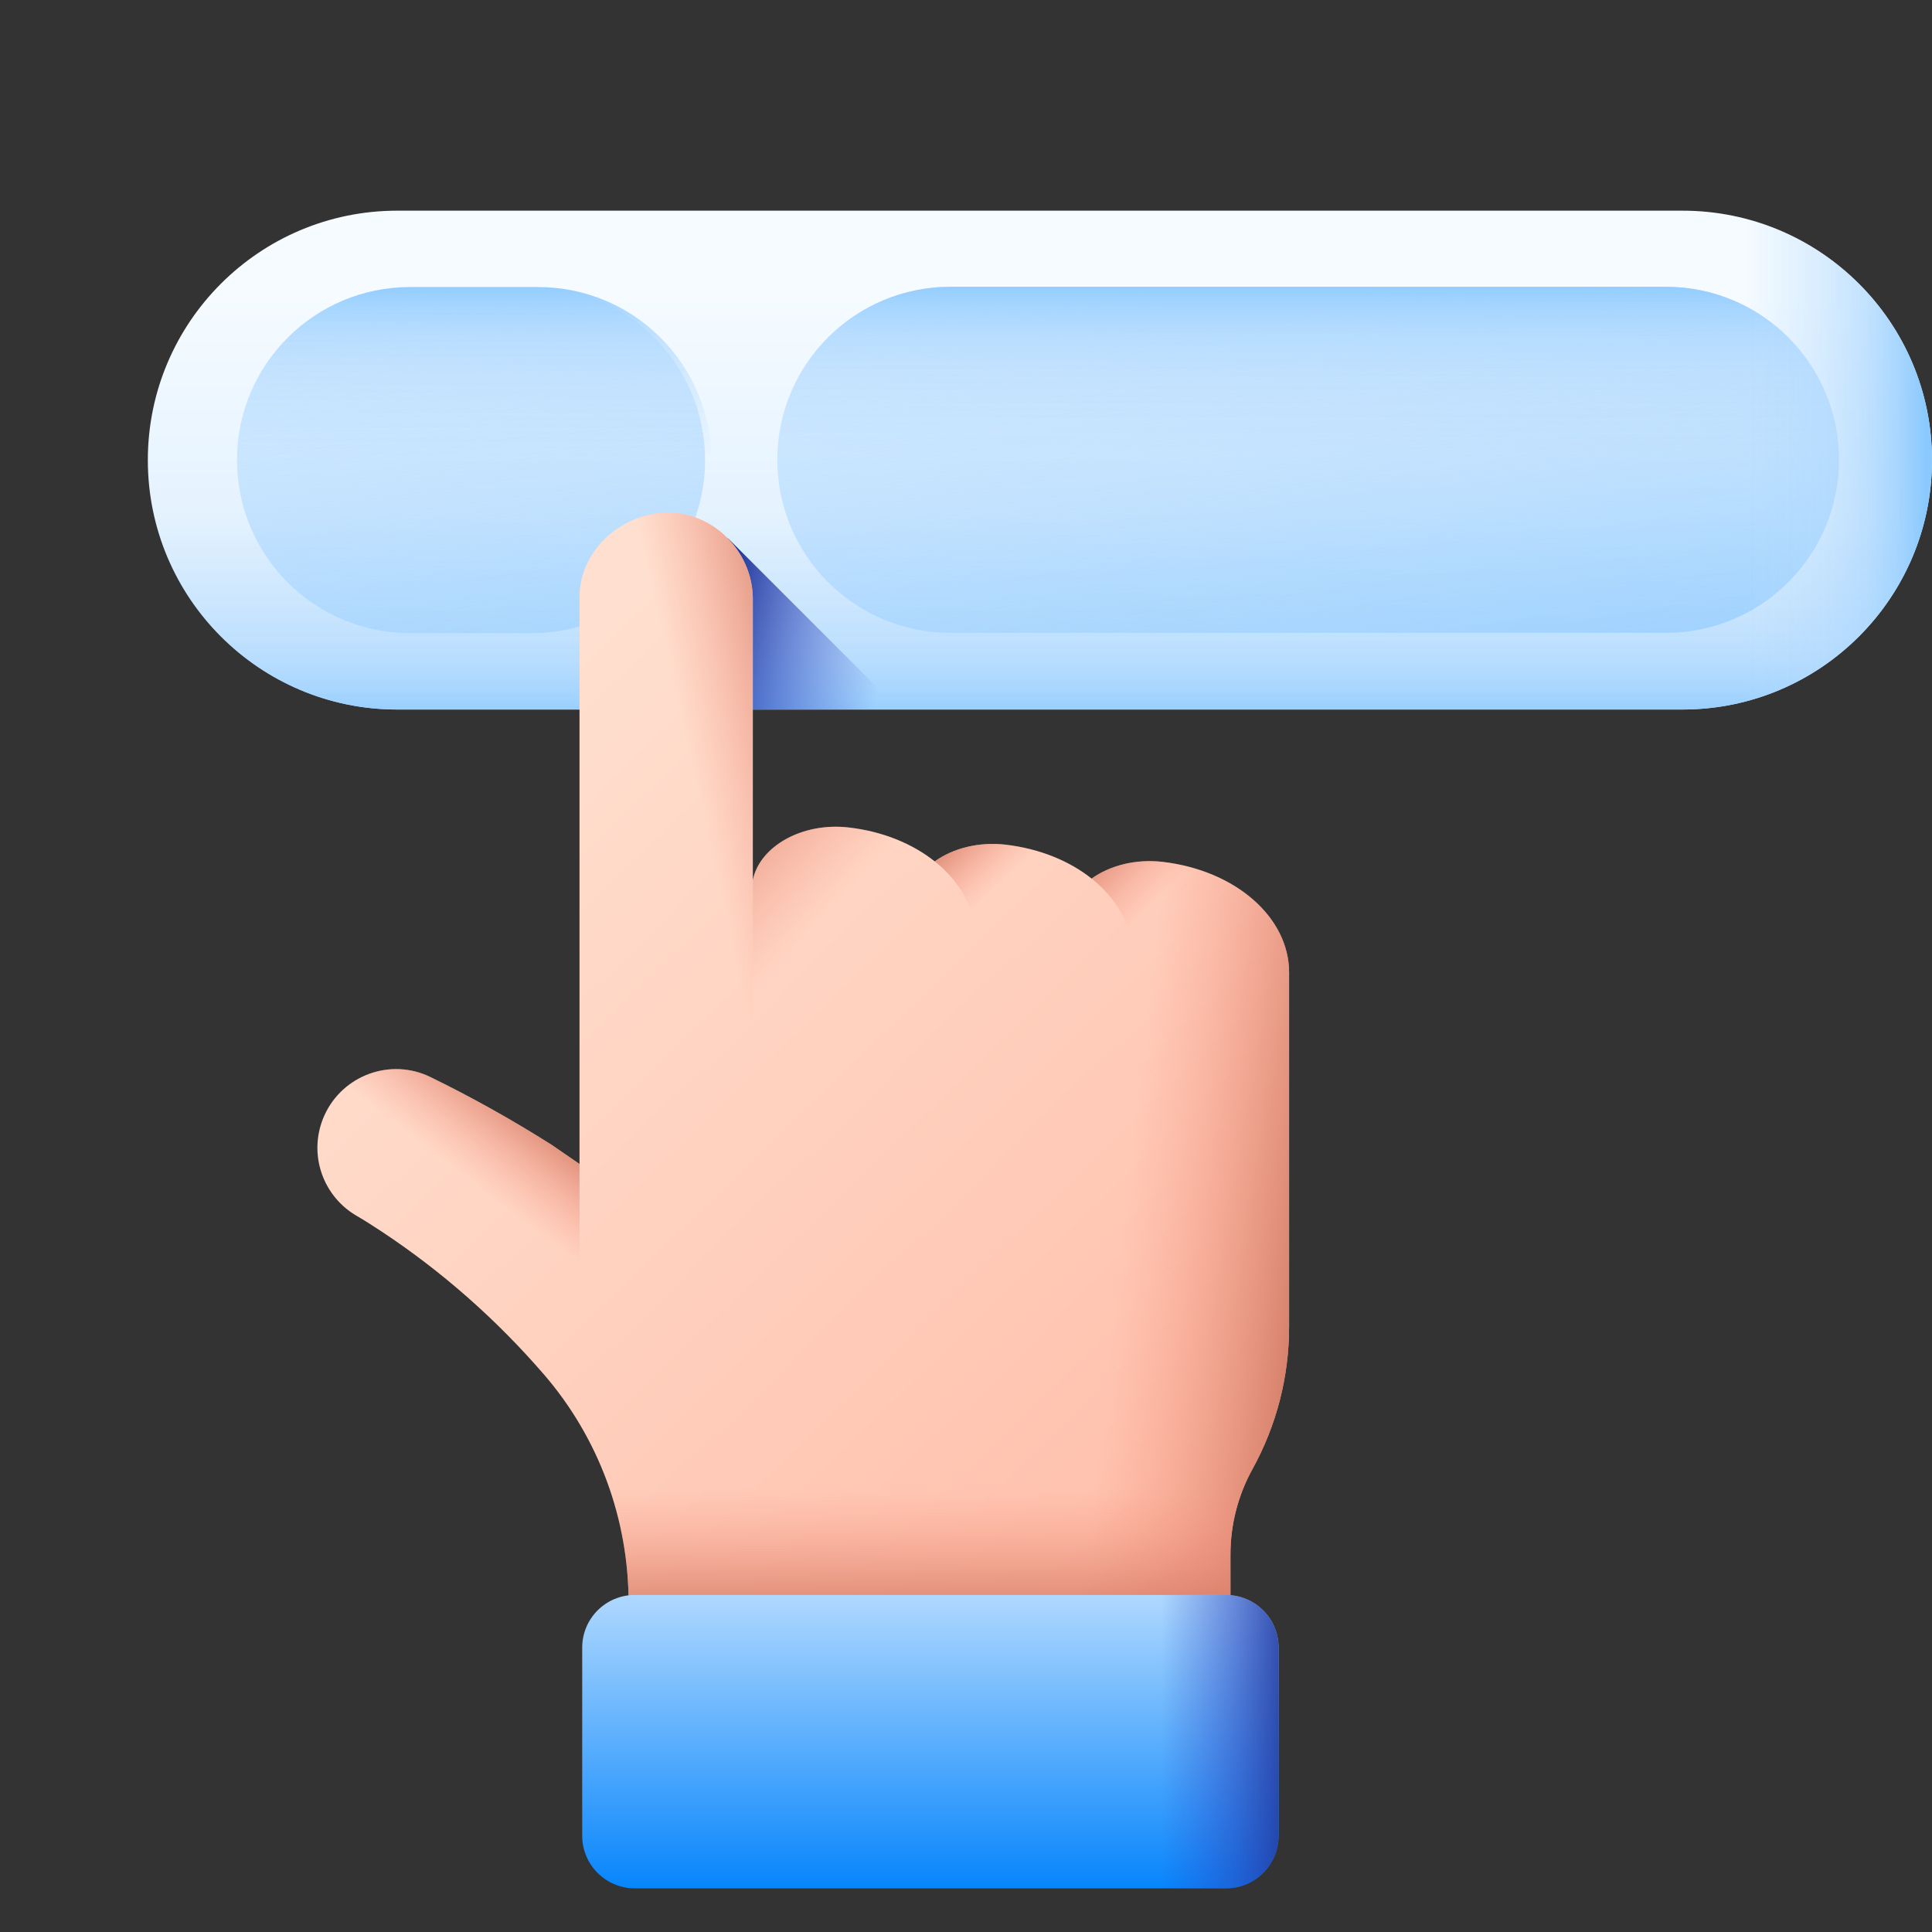 <svg width="512" height="512" viewBox="0 0 512 512" fill="none" xmlns="http://www.w3.org/2000/svg">
<rect x="0" y="0" width="512" height="512" fill="#333333" stroke="none"/>
<path d="M445.9 188.032H105.277C68.771 188.032 39.177 158.438 39.177 121.932C39.177 85.426 68.771 55.832 105.277 55.832H445.9C482.406 55.832 512 85.426 512 121.932C512 158.438 482.406 188.032 445.9 188.032Z" fill="url(#paint0_linear_192_1145)"/>
<path d="M39.177 121.932C39.177 158.438 68.771 188.032 105.277 188.032H445.9C482.406 188.032 512 158.438 512 121.932C512 115.603 511.092 109.49 509.431 103.695H41.746C40.085 109.49 39.177 115.603 39.177 121.932Z" fill="url(#paint1_linear_192_1145)"/>
<path d="M192.842 142.563V188.032H238.311L192.842 142.563Z" fill="url(#paint2_linear_192_1145)"/>
<path d="M141 167.786L108.661 167.786C83.336 167.786 62.807 147.256 62.807 121.932C62.807 96.607 83.337 76.078 108.661 76.078L141 76.078C166.325 76.078 186.854 96.608 186.854 121.932C186.854 147.256 166.324 167.786 141 167.786Z" fill="url(#paint3_linear_192_1145)"/>
<path d="M441.5 167.708H251.854C226.529 167.708 206 147.178 206 121.854C206 96.529 226.53 76 251.854 76H441.5C466.825 76 487.354 96.53 487.354 121.854C487.354 147.178 466.824 167.708 441.5 167.708Z" fill="url(#paint4_linear_192_1145)"/>
<path d="M142.646 167.786H108.661C83.336 167.786 62.807 147.256 62.807 121.932C62.807 96.607 83.337 76.078 108.661 76.078H142.646C167.971 76.078 188.5 96.608 188.5 121.932C188.5 147.256 167.97 167.786 142.646 167.786Z" fill="url(#paint5_linear_192_1145)"/>
<path d="M441.5 167.708H251.854C226.529 167.708 206 147.178 206 121.854C206 96.529 226.53 76 251.854 76H441.5C466.825 76 487.354 96.53 487.354 121.854C487.354 147.178 466.824 167.708 441.5 167.708Z" fill="url(#paint6_linear_192_1145)"/>
<path d="M445.9 55.832H332.327V188.032H445.9C482.406 188.032 512 158.438 512 121.932C512 85.426 482.406 55.832 445.9 55.832Z" fill="url(#paint7_linear_192_1145)"/>
<path d="M341.623 257.714V351.666C341.623 358.246 340.784 364.766 339.166 371.082C337.536 377.41 335.115 383.522 331.939 389.287C328.092 396.25 326.078 404.065 326.078 412.011V436.856H166.593V424.835C166.593 402.603 158.671 381.054 144.133 364.227C131.632 349.761 117.203 336.997 101.154 326.378C98.722 324.76 96.469 323.346 94.466 322.183C86.4 317.461 82.578 308.113 84.686 299.339C84.987 298.081 85.406 296.822 85.969 295.588C90.799 284.909 103.502 280.283 114.049 285.425C125.075 290.806 135.79 296.811 146.157 303.379L153.576 308.473V158.154C153.576 146.025 164.471 136.15 176.528 135.862C188.873 135.562 199.264 145.977 199.503 158.322V233.217C201.361 224.276 212.591 217.864 224.935 219.29C233.936 220.321 241.846 223.593 247.719 228.279C252.513 224.839 259.332 223.018 266.511 223.845C275.524 224.888 283.422 228.16 289.295 232.834C294.101 229.394 300.909 227.573 308.088 228.4C327.384 230.628 341.623 243.08 341.623 257.714Z" fill="url(#paint8_linear_192_1145)"/>
<path d="M308.089 228.399C300.91 227.572 294.102 229.394 289.296 232.833C283.423 228.159 275.525 224.887 266.512 223.844C259.333 223.017 252.514 224.839 247.72 228.278C243.737 225.099 238.8 222.594 233.238 220.975V436.855H326.079V412.01C326.079 404.064 328.092 396.25 331.94 389.286C335.116 383.521 337.537 377.409 339.167 371.081C340.785 364.765 341.624 358.245 341.624 351.665V257.713C341.623 243.08 327.384 230.628 308.089 228.399Z" fill="url(#paint9_linear_192_1145)"/>
<path d="M300.047 253.157V284.666H258.459V248.603C258.459 241.28 254.899 234.509 248.931 229.283C248.535 228.935 248.14 228.6 247.72 228.276C252.526 224.836 259.333 223.015 266.512 223.842C276.16 224.957 284.55 228.624 290.518 233.849C296.488 239.063 300.047 245.846 300.047 253.157Z" fill="url(#paint10_linear_192_1145)"/>
<path d="M341.624 257.711V284.665H300.048V253.156C300.048 245.354 295.997 238.175 289.297 232.829C294.103 229.401 300.911 227.568 308.09 228.395C327.385 230.625 341.624 243.078 341.624 257.711Z" fill="url(#paint11_linear_192_1145)"/>
<path d="M224.933 219.287C212.698 217.875 201.551 224.169 199.547 232.982L199.504 233.202C199.503 233.207 199.502 233.213 199.501 233.218V284.666H258.464V248.6C258.464 233.962 244.224 221.513 224.933 219.287Z" fill="url(#paint12_linear_192_1145)"/>
<path d="M153.577 308.484L153.574 308.476L146.163 303.378C135.79 296.81 125.078 290.812 114.047 285.425C103.509 280.279 90.795 284.91 85.966 295.593C85.406 296.826 84.986 298.081 84.686 299.341C82.582 308.116 86.403 317.465 94.468 322.179C96.469 323.347 98.722 324.762 101.155 326.372C121.426 339.792 139.094 356.645 153.577 376.007V308.484Z" fill="url(#paint13_linear_192_1145)"/>
<path d="M199.504 158.322V284.668H153.577V158.154C153.577 146.025 164.472 136.15 176.529 135.862C188.873 135.563 199.264 145.978 199.504 158.322Z" fill="url(#paint14_linear_192_1145)"/>
<path d="M127.57 347.14C133.402 352.527 138.943 358.22 144.133 364.226C161.28 384.073 169.223 410.489 165.82 436.847C165.819 436.852 165.823 436.856 165.828 436.856H326.078V412.011C326.078 404.065 328.091 396.251 331.939 389.287C335.115 383.522 337.536 377.41 339.166 371.082C340.784 364.766 341.623 358.246 341.623 351.666V347.14H127.57Z" fill="url(#paint15_linear_192_1145)"/>
<path d="M338.836 486.489V436.627C338.836 428.925 332.592 422.682 324.891 422.682H168.235C160.533 422.682 154.29 428.926 154.29 436.627V486.489C154.29 494.191 160.534 500.434 168.235 500.434H324.89C332.593 500.434 338.836 494.19 338.836 486.489Z" fill="url(#paint16_linear_192_1145)"/>
<path d="M324.891 422.682H218.729V500.434H324.89C332.592 500.434 338.835 494.19 338.835 486.489V436.627C338.836 428.925 332.593 422.682 324.891 422.682Z" fill="url(#paint17_linear_192_1145)"/>
<defs>
<linearGradient id="paint0_linear_192_1145" x1="275.589" y1="78.451" x2="275.589" y2="180.264" gradientUnits="userSpaceOnUse">
<stop stop-color="#F5FBFF"/>
<stop offset="1" stop-color="#D8ECFE"/>
</linearGradient>
<linearGradient id="paint1_linear_192_1145" x1="275.589" y1="136.843" x2="275.589" y2="192.611" gradientUnits="userSpaceOnUse">
<stop stop-color="#B3DAFE" stop-opacity="0"/>
<stop offset="0.431" stop-color="#B1D9FE" stop-opacity="0.432"/>
<stop offset="0.666" stop-color="#A9D6FE" stop-opacity="0.666"/>
<stop offset="0.852" stop-color="#9BD0FE" stop-opacity="0.852"/>
<stop offset="1" stop-color="#8AC9FE"/>
</linearGradient>
<linearGradient id="paint2_linear_192_1145" x1="234.589" y1="175.984" x2="190.034" y2="164.578" gradientUnits="userSpaceOnUse">
<stop stop-color="#314DC9" stop-opacity="0"/>
<stop offset="0.276" stop-color="#304BC4" stop-opacity="0.276"/>
<stop offset="0.563" stop-color="#2B45B8" stop-opacity="0.563"/>
<stop offset="0.854" stop-color="#243BA3" stop-opacity="0.854"/>
<stop offset="1" stop-color="#1F3596"/>
</linearGradient>
<linearGradient id="paint3_linear_192_1145" x1="252.933" y1="-35.326" x2="287.888" y2="207.302" gradientUnits="userSpaceOnUse">
<stop stop-color="#B3DAFE" stop-opacity="0"/>
<stop offset="0.431" stop-color="#B1D9FE" stop-opacity="0.432"/>
<stop offset="0.666" stop-color="#A9D6FE" stop-opacity="0.666"/>
<stop offset="0.852" stop-color="#9BD0FE" stop-opacity="0.852"/>
<stop offset="1" stop-color="#8AC9FE"/>
</linearGradient>
<linearGradient id="paint4_linear_192_1145" x1="396.126" y1="-35.404" x2="431.081" y2="207.224" gradientUnits="userSpaceOnUse">
<stop stop-color="#B3DAFE" stop-opacity="0"/>
<stop offset="0.431" stop-color="#B1D9FE" stop-opacity="0.432"/>
<stop offset="0.666" stop-color="#A9D6FE" stop-opacity="0.666"/>
<stop offset="0.852" stop-color="#9BD0FE" stop-opacity="0.852"/>
<stop offset="1" stop-color="#8AC9FE"/>
</linearGradient>
<linearGradient id="paint5_linear_192_1145" x1="275.589" y1="120.803" x2="275.589" y2="73.754" gradientUnits="userSpaceOnUse">
<stop stop-color="#B3DAFE" stop-opacity="0"/>
<stop offset="0.431" stop-color="#B1D9FE" stop-opacity="0.432"/>
<stop offset="0.666" stop-color="#A9D6FE" stop-opacity="0.666"/>
<stop offset="0.852" stop-color="#9BD0FE" stop-opacity="0.852"/>
<stop offset="1" stop-color="#8AC9FE"/>
</linearGradient>
<linearGradient id="paint6_linear_192_1145" x1="418.782" y1="120.725" x2="418.782" y2="73.676" gradientUnits="userSpaceOnUse">
<stop stop-color="#B3DAFE" stop-opacity="0"/>
<stop offset="0.431" stop-color="#B1D9FE" stop-opacity="0.432"/>
<stop offset="0.666" stop-color="#A9D6FE" stop-opacity="0.666"/>
<stop offset="0.852" stop-color="#9BD0FE" stop-opacity="0.852"/>
<stop offset="1" stop-color="#8AC9FE"/>
</linearGradient>
<linearGradient id="paint7_linear_192_1145" x1="462.782" y1="121.932" x2="510.267" y2="121.932" gradientUnits="userSpaceOnUse">
<stop stop-color="#B3DAFE" stop-opacity="0"/>
<stop offset="0.431" stop-color="#B1D9FE" stop-opacity="0.432"/>
<stop offset="0.666" stop-color="#A9D6FE" stop-opacity="0.666"/>
<stop offset="0.852" stop-color="#9BD0FE" stop-opacity="0.852"/>
<stop offset="1" stop-color="#8AC9FE"/>
</linearGradient>
<linearGradient id="paint8_linear_192_1145" x1="119.741" y1="203.865" x2="469.079" y2="564.206" gradientUnits="userSpaceOnUse">
<stop stop-color="#FFDFCF"/>
<stop offset="1" stop-color="#FFA78F"/>
</linearGradient>
<linearGradient id="paint9_linear_192_1145" x1="296.533" y1="335.502" x2="351.898" y2="341.653" gradientUnits="userSpaceOnUse">
<stop stop-color="#F89580" stop-opacity="0"/>
<stop offset="0.286" stop-color="#EE8E79" stop-opacity="0.287"/>
<stop offset="0.762" stop-color="#D57B65" stop-opacity="0.765"/>
<stop offset="0.997" stop-color="#C5715A"/>
</linearGradient>
<linearGradient id="paint10_linear_192_1145" x1="257.604" y1="241.041" x2="242.653" y2="225.021" gradientUnits="userSpaceOnUse">
<stop stop-color="#F89580" stop-opacity="0"/>
<stop offset="0.286" stop-color="#EE8E79" stop-opacity="0.287"/>
<stop offset="0.762" stop-color="#D57B65" stop-opacity="0.765"/>
<stop offset="0.997" stop-color="#C5715A"/>
</linearGradient>
<linearGradient id="paint11_linear_192_1145" x1="300.098" y1="245.508" x2="282.011" y2="227.421" gradientUnits="userSpaceOnUse">
<stop stop-color="#F89580" stop-opacity="0"/>
<stop offset="0.286" stop-color="#EE8E79" stop-opacity="0.287"/>
<stop offset="0.762" stop-color="#D57B65" stop-opacity="0.765"/>
<stop offset="0.997" stop-color="#C5715A"/>
</linearGradient>
<linearGradient id="paint12_linear_192_1145" x1="214.149" y1="247.619" x2="178.265" y2="214.298" gradientUnits="userSpaceOnUse">
<stop stop-color="#F89580" stop-opacity="0"/>
<stop offset="0.286" stop-color="#EE8E79" stop-opacity="0.287"/>
<stop offset="0.762" stop-color="#D57B65" stop-opacity="0.765"/>
<stop offset="0.997" stop-color="#C5715A"/>
</linearGradient>
<linearGradient id="paint13_linear_192_1145" x1="132.352" y1="318.899" x2="150.144" y2="295.632" gradientUnits="userSpaceOnUse">
<stop stop-color="#F89580" stop-opacity="0"/>
<stop offset="0.286" stop-color="#EE8E79" stop-opacity="0.287"/>
<stop offset="0.762" stop-color="#D57B65" stop-opacity="0.765"/>
<stop offset="0.997" stop-color="#C5715A"/>
</linearGradient>
<linearGradient id="paint14_linear_192_1145" x1="185.022" y1="210.711" x2="224.751" y2="201.74" gradientUnits="userSpaceOnUse">
<stop stop-color="#F89580" stop-opacity="0"/>
<stop offset="0.286" stop-color="#EE8E79" stop-opacity="0.287"/>
<stop offset="0.762" stop-color="#D57B65" stop-opacity="0.765"/>
<stop offset="0.997" stop-color="#C5715A"/>
</linearGradient>
<linearGradient id="paint15_linear_192_1145" x1="234.597" y1="394.558" x2="234.597" y2="434.308" gradientUnits="userSpaceOnUse">
<stop stop-color="#F89580" stop-opacity="0"/>
<stop offset="0.286" stop-color="#EE8E79" stop-opacity="0.287"/>
<stop offset="0.762" stop-color="#D57B65" stop-opacity="0.765"/>
<stop offset="0.997" stop-color="#C5715A"/>
</linearGradient>
<linearGradient id="paint16_linear_192_1145" x1="246.563" y1="420.861" x2="246.563" y2="503.136" gradientUnits="userSpaceOnUse">
<stop stop-color="#B3DAFE"/>
<stop offset="1" stop-color="#0182FC"/>
</linearGradient>
<linearGradient id="paint17_linear_192_1145" x1="307.732" y1="461.558" x2="343.914" y2="461.558" gradientUnits="userSpaceOnUse">
<stop stop-color="#314DC9" stop-opacity="0"/>
<stop offset="0.276" stop-color="#304BC4" stop-opacity="0.276"/>
<stop offset="0.563" stop-color="#2B45B8" stop-opacity="0.563"/>
<stop offset="0.854" stop-color="#243BA3" stop-opacity="0.854"/>
<stop offset="1" stop-color="#1F3596"/>
</linearGradient>
</defs>
</svg>
